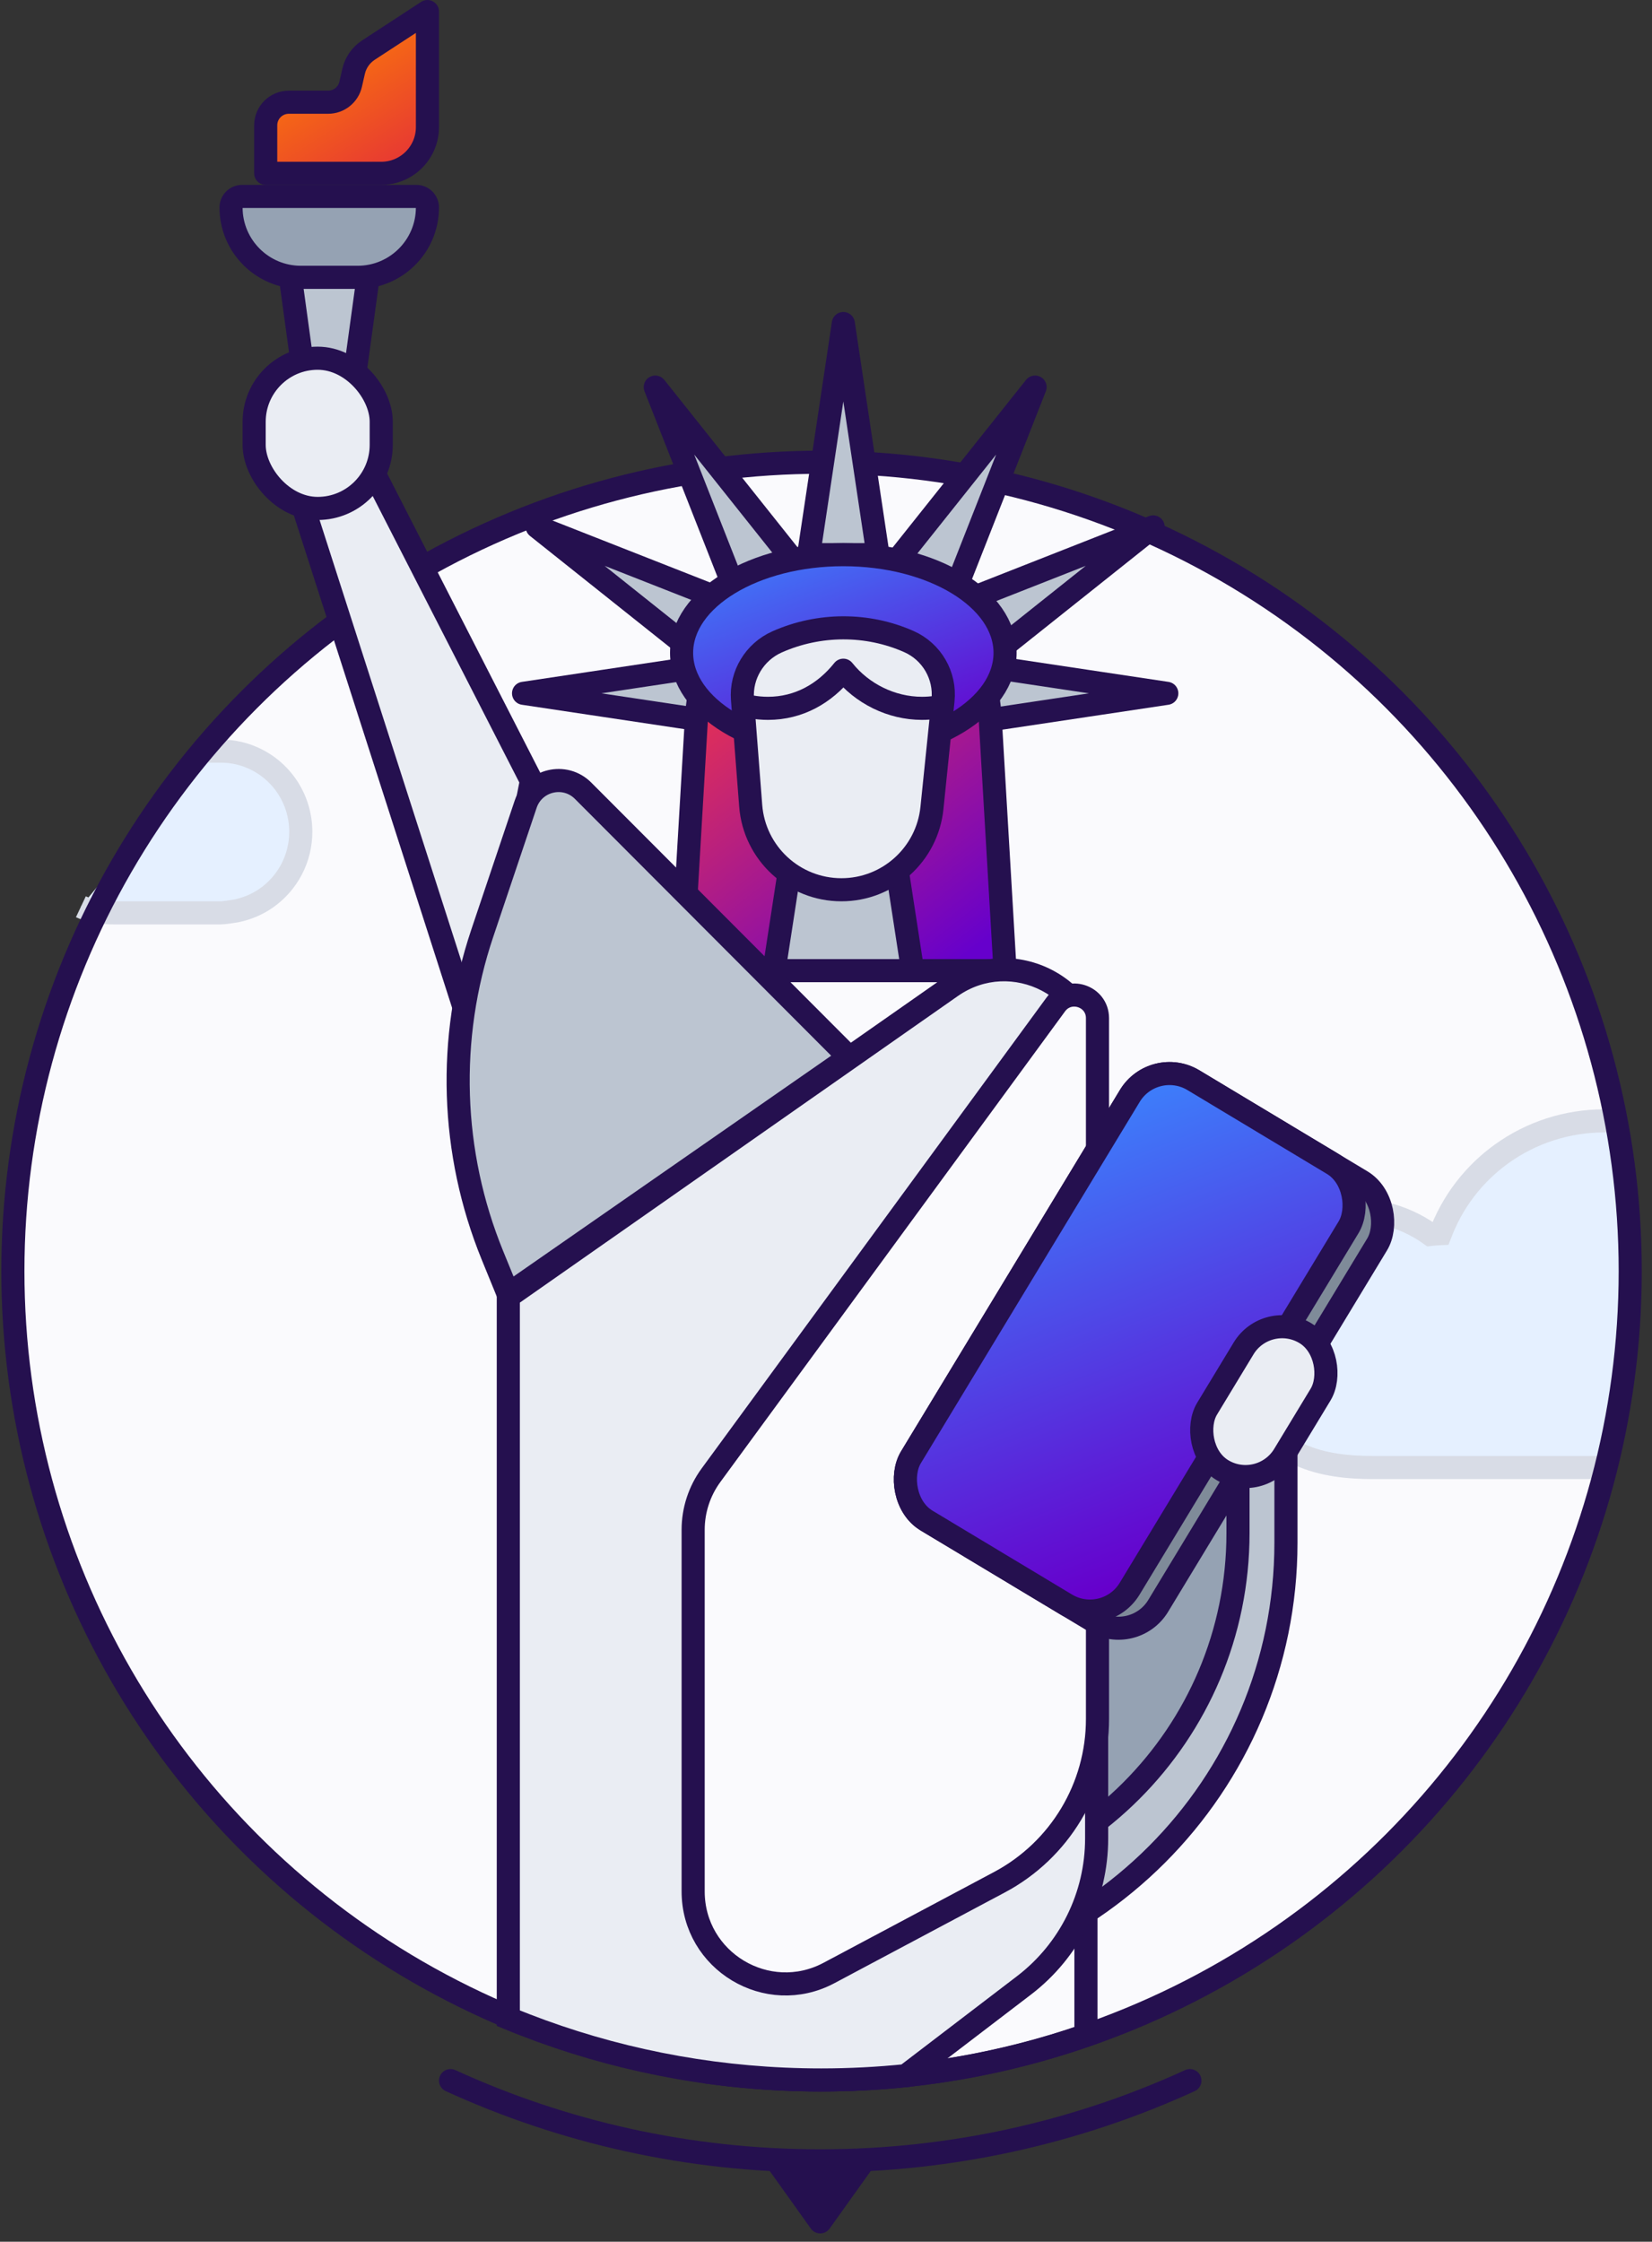 <svg width="143" height="194" viewBox="0 0 143 194" fill="none" xmlns="http://www.w3.org/2000/svg">
<rect x="0" y="0" width="143" height="194" fill="#333333" stroke="none"/>
<circle cx="71.115" cy="110" r="70" fill="#FAFAFD"/>
<path d="M112.602 105.698C111.098 106.372 109.763 107.364 108.69 108.606C106.966 110.595 106.106 112.683 106.007 115.417C105.929 117.594 106.499 119.745 107.647 121.603C108.796 123.462 110.471 124.945 112.466 125.868C114.46 126.792 116.779 127 118.884 127H138.832C138.832 127 140.623 120.003 141.004 115.417C141.602 108.235 139.579 97.016 139.579 97.016C139.346 97.005 139.111 97 138.875 97H138.854C135.671 97.001 132.571 97.997 129.996 99.847C129.167 100.443 128.402 101.12 127.711 101.868C127.662 101.919 127.614 101.972 127.567 102.025L127.567 102.025C126.529 103.179 125.679 104.485 125.045 105.896C124.932 106.148 124.826 106.404 124.727 106.664C124.715 106.695 124.703 106.726 124.692 106.756C124.394 106.768 124.101 106.791 123.811 106.826C122.604 105.963 121.235 105.345 119.785 105.009C118.334 104.673 116.831 104.625 115.361 104.868L114.778 104.981C114.469 105.048 114.165 105.128 113.866 105.221C113.435 105.354 113.013 105.513 112.602 105.698Z" fill="#E5F0FF"/>
<path d="M139.579 97.016C139.346 97.005 139.111 97 138.875 97H138.854C135.671 97.001 132.571 97.997 129.996 99.847C129.167 100.443 128.402 101.12 127.71 101.868C127.662 101.919 127.614 101.972 127.566 102.025C126.529 103.179 125.679 104.485 125.045 105.896C124.932 106.148 124.826 106.404 124.726 106.664C124.714 106.695 124.703 106.726 124.691 106.756C124.394 106.768 124.101 106.791 123.81 106.826C122.603 105.963 121.235 105.345 119.784 105.009C118.334 104.673 116.83 104.625 115.361 104.868L114.778 104.981C114.469 105.048 114.164 105.128 113.865 105.221C113.435 105.354 113.013 105.513 112.602 105.698C111.098 106.372 109.762 107.364 108.69 108.606C106.966 110.595 106.106 112.683 106.007 115.417C105.928 117.594 106.499 119.745 107.647 121.603C108.795 123.462 110.471 124.945 112.465 125.868C114.46 126.792 116.779 127 118.884 127C125.894 127 130.621 127 138.832 127" stroke="#D8DCE6" stroke-width="2"/>
<path d="M19.104 65H18.036L7 78.472C7.914 78.903 8.977 79 9.941 79H19.084C19.348 79 20.214 78.876 20.426 78.834C21.357 78.643 22.241 78.281 23.026 77.737C23.955 77.094 24.715 76.233 25.241 75.229L25.248 75.215C25.768 74.218 26.038 73.107 26.036 71.981C26.036 71.635 26.008 71.285 25.96 70.943L25.957 70.927C25.95 70.879 25.943 70.831 25.934 70.784C25.913 70.659 25.888 70.536 25.86 70.413C25.754 69.948 25.601 69.495 25.402 69.062L25.401 69.058C25.339 68.923 25.273 68.791 25.203 68.661C25.137 68.538 25.068 68.417 24.994 68.299C24.972 68.263 24.95 68.228 24.927 68.192C24.88 68.118 24.831 68.046 24.781 67.974C24.675 67.822 24.564 67.675 24.447 67.533C23.482 66.358 22.16 65.532 20.686 65.183C20.577 65.157 20.468 65.134 20.357 65.114L19.941 65.05C19.907 65.046 19.873 65.043 19.839 65.039L19.427 65.008C19.32 65.002 19.212 65 19.104 65Z" fill="#E5F0FF"/>
<path d="M18.036 65H19.104C19.212 65 19.32 65.002 19.427 65.008L19.839 65.039C19.873 65.043 19.907 65.046 19.941 65.05L20.357 65.114C20.468 65.134 20.577 65.157 20.686 65.183C22.16 65.532 23.482 66.358 24.447 67.533C24.564 67.675 24.675 67.822 24.781 67.974C24.831 68.046 24.88 68.118 24.927 68.192C24.95 68.228 24.972 68.263 24.994 68.299C25.068 68.417 25.137 68.538 25.203 68.661C25.273 68.791 25.339 68.923 25.401 69.058L25.402 69.062C25.601 69.495 25.754 69.948 25.86 70.413C25.888 70.536 25.913 70.659 25.934 70.784C25.943 70.831 25.95 70.879 25.957 70.927L25.96 70.943C26.008 71.285 26.036 71.635 26.036 71.981C26.038 73.107 25.768 74.218 25.248 75.215L25.241 75.229C24.715 76.233 23.955 77.094 23.026 77.737C22.241 78.281 21.357 78.643 20.426 78.834C20.214 78.876 19.348 79 19.084 79C15.321 79 13.155 79 9.941 79C8.977 79 7.914 78.903 7 78.472" stroke="#D8DCE6" stroke-width="2"/>
<circle cx="71.115" cy="110" r="70" stroke="#25104F" stroke-width="2"/>
<path d="M73 28L76 48H70L73 28Z" fill="#BCC5D1" stroke="#25104F" stroke-width="2" stroke-linejoin="round"/>
<path d="M89.598 33.5L82.196 52.321L77 49.321L89.598 33.5Z" fill="#BCC5D1" stroke="#25104F" stroke-width="2" stroke-linejoin="round"/>
<path d="M56.722 33.5L64.124 52.321L69.32 49.321L56.722 33.5Z" fill="#BCC5D1" stroke="#25104F" stroke-width="2" stroke-linejoin="round"/>
<path d="M99.82 45.598L84 58.196L81 53L99.82 45.598Z" fill="#BCC5D1" stroke="#25104F" stroke-width="2" stroke-linejoin="round"/>
<path d="M46.5 45.598L62.32 58.196L65.32 53L46.5 45.598Z" fill="#BCC5D1" stroke="#25104F" stroke-width="2" stroke-linejoin="round"/>
<path d="M101 60L81 63L81 57L101 60Z" fill="#BCC5D1" stroke="#25104F" stroke-width="2" stroke-linejoin="round"/>
<path d="M45.32 60L65.32 63L65.32 57L45.32 60Z" fill="#BCC5D1" stroke="#25104F" stroke-width="2" stroke-linejoin="round"/>
<path d="M60.295 61.979C60.691 55.252 66.261 50 73 50C79.738 50 85.309 55.252 85.704 61.979L87 84H59L60.295 61.979Z" fill="url(#paint0_linear)" stroke="#25104F" stroke-width="2"/>
<ellipse cx="73" cy="56.5" rx="14" ry="8.5" fill="url(#paint1_linear)" stroke="#25104F" stroke-width="2"/>
<path d="M73.128 115.237H111.314V133.5C111.314 154.59 94.217 171.686 73.128 171.686V115.237Z" fill="#BCC5D1" stroke="#25104F" stroke-width="2"/>
<path d="M75.618 117.728H107.163V132.67C107.163 150.092 93.04 164.215 75.618 164.215V117.728Z" fill="#95A2B3" stroke="#25104F" stroke-width="2"/>
<path d="M62 179.427H61V180.307L61.872 180.419L62 179.427ZM62 135V134H61V135H62ZM94 135H95V134H94V135ZM94 176.134L94.328 177.078L95 176.845V176.134H94ZM63 179.427V135H61V179.427H63ZM62 136H94V134H62V136ZM93 135V176.134H95V135H93ZM93.671 175.189C86.572 177.658 78.944 179 71 179V181C79.17 181 87.02 179.62 94.328 177.078L93.671 175.189ZM71 179C67.993 179 65.031 178.808 62.127 178.435L61.872 180.419C64.861 180.802 67.908 181 71 181V179Z" fill="#25104F"/>
<path d="M26 43.092L32.4 41L46 67.569L41.4 91L26 43.092Z" fill="#EAEDF3" stroke="#25104F" stroke-width="2"/>
<path d="M69 71H77L79 84H67L69 71Z" fill="#BCC5D1" stroke="#25104F" stroke-width="2"/>
<path d="M42.63 108.649C38.998 99.761 38.684 89.864 41.745 80.764L45.504 69.591C46.214 67.48 48.897 66.852 50.471 68.428L73.5 91.5L44 112L42.63 108.649Z" fill="#BCC5D1" stroke="#25104F" stroke-width="2"/>
<path fill-rule="evenodd" clip-rule="evenodd" d="M46.875 175.767C45.906 175.415 44.948 175.043 44 174.652V174.519V112.207L82.34 85.377C87.642 81.667 94.927 85.46 94.927 91.932V159.1C94.927 164.086 92.602 168.788 88.639 171.815L78.412 179.626C76.002 179.873 73.556 180 71.08 180C62.575 180 54.422 178.505 46.875 175.767Z" fill="#EAEDF3"/>
<path d="M46.875 175.767L46.534 176.707H46.534L46.875 175.767ZM44 174.652H43V175.32L43.618 175.576L44 174.652ZM44 112.207L43.426 111.388L43 111.687V112.207H44ZM82.34 85.377L82.913 86.197L82.34 85.377ZM88.639 171.815L88.032 171.02L88.639 171.815ZM78.412 179.626L78.514 180.621L78.795 180.592L79.019 180.421L78.412 179.626ZM47.216 174.827C46.261 174.48 45.316 174.114 44.382 173.727L43.618 175.576C44.579 175.973 45.551 176.35 46.534 176.707L47.216 174.827ZM45 174.652V174.519H43V174.652H45ZM45 174.519V112.207H43V174.519H45ZM44.573 113.027L82.913 86.197L81.766 84.558L43.426 111.388L44.573 113.027ZM82.913 86.197C87.553 82.95 93.927 86.269 93.927 91.932H95.927C95.927 84.651 87.731 80.384 81.766 84.558L82.913 86.197ZM93.927 91.932V159.1H95.927V91.932H93.927ZM93.927 159.1C93.927 163.775 91.747 168.182 88.032 171.02L89.246 172.609C93.456 169.393 95.927 164.398 95.927 159.1H93.927ZM88.032 171.02L77.805 178.832L79.019 180.421L89.246 172.609L88.032 171.02ZM78.311 178.632C75.934 178.875 73.522 179 71.08 179V181C73.591 181 76.071 180.872 78.514 180.621L78.311 178.632ZM71.08 179C62.693 179 54.656 177.526 47.216 174.827L46.534 176.707C54.189 179.485 62.457 181 71.08 181V179Z" fill="#25104F"/>
<path d="M60 132.393C60 130.692 60.541 129.036 61.546 127.665L91.386 86.932C92.529 85.373 95 86.181 95 88.114V148.762C95 154.676 91.738 160.107 86.517 162.886L71.759 170.741C66.43 173.577 60 169.716 60 163.679V132.393Z" fill="#FAFAFD" stroke="#25104F" stroke-width="2"/>
<rect width="24.972" height="44.579" rx="4" transform="matrix(0.857 0.515 -0.518 0.855 99.873 91.418)" fill="#7F8B99" stroke="#25104F" stroke-width="2"/>
<rect width="22.089" height="44.579" rx="4" transform="matrix(0.857 0.515 -0.518 0.855 99.873 91.418)" fill="url(#paint2_linear)" stroke="#25104F" stroke-width="2"/>
<rect width="7.771" height="13.864" rx="3.885" transform="matrix(0.857 0.515 -0.518 0.855 109.661 113.369)" fill="#EAEDF3" stroke="#25104F" stroke-width="2"/>
<path d="M25 23H32L30.605 33.164C30.46 34.216 29.561 35 28.5 35C27.438 35 26.539 34.216 26.395 33.164L25 23Z" fill="#BCC5D1" stroke="#25104F" stroke-width="2"/>
<path d="M20 17.954C20 17.427 20.427 17 20.954 17H36.045C36.572 17 37 17.427 37 17.954C37 21.293 34.293 24 30.954 24H26.045C22.706 24 20 21.293 20 17.954Z" fill="#95A2B3" stroke="#25104F" stroke-width="2"/>
<path d="M30.606 6.183L30.354 7.29C30.147 8.2 29.337 8.846 28.404 8.846H25C23.895 8.846 23 9.742 23 10.846V15H31.75H33C35.209 15 37 13.209 37 11V1L31.89 4.337C31.239 4.762 30.778 5.424 30.606 6.183Z" fill="url(#paint3_linear)" stroke="#25104F" stroke-width="2" stroke-linejoin="round"/>
<rect x="22" y="31" width="11" height="13" rx="5.5" fill="#EAEDF3" stroke="#25104F" stroke-width="2"/>
<path d="M64.271 60.52C64.109 58.41 65.324 56.412 67.258 55.552C70.878 53.943 75.066 53.918 78.686 55.527C80.662 56.406 81.85 58.456 81.629 60.608L80.67 69.93C80.257 73.946 76.873 77 72.835 77C68.72 77 65.298 73.832 64.982 69.729L64.271 60.52Z" fill="#EAEDF3" stroke="#25104F" stroke-width="2"/>
<path d="M73 58L73.781 57.376C73.591 57.138 73.304 57 73 57C72.696 57 72.408 57.138 72.218 57.376L73 58ZM72.218 57.376C70.763 59.198 68.792 60.299 66.478 60.299V62.299C69.494 62.299 72.009 60.843 73.781 58.624L72.218 57.376ZM79.811 60.299C77.461 60.299 75.212 59.167 73.781 57.376L72.218 58.624C74.015 60.874 76.832 62.299 79.811 62.299V60.299ZM80.856 60.224C80.514 60.273 80.166 60.299 79.811 60.299V62.299C80.263 62.299 80.708 62.266 81.144 62.203L80.856 60.224ZM66.478 60.299C66.035 60.299 65.601 60.259 65.179 60.182L64.82 62.149C65.36 62.248 65.914 62.299 66.478 62.299V60.299Z" fill="#25104F"/>
<path d="M39 180.056C48.745 184.515 59.583 187 71 187C82.418 187 93.255 184.515 103 180.056" stroke="#25104F" stroke-width="2" stroke-linecap="round"/>
<path d="M76 187L71.814 192.861C71.415 193.419 70.585 193.419 70.186 192.861L66 187H76Z" fill="#25104F"/>
<defs>
<linearGradient id="paint0_linear" x1="49.956" y1="60.982" x2="73.357" y2="90.814" gradientUnits="userSpaceOnUse">
<stop stop-color="#FF3B3B"/>
<stop offset="1" stop-color="#6600CC"/>
</linearGradient>
<linearGradient id="paint1_linear" x1="49.956" y1="53.491" x2="58.146" y2="74.373" gradientUnits="userSpaceOnUse">
<stop stop-color="#3E7BFA"/>
<stop offset="1" stop-color="#6600CC"/>
</linearGradient>
<linearGradient id="paint2_linear" x1="-7.135" y1="14.399" x2="23.377" y2="37.803" gradientUnits="userSpaceOnUse">
<stop stop-color="#3E7BFA"/>
<stop offset="1" stop-color="#6600CC"/>
</linearGradient>
<linearGradient id="paint3_linear" x1="18.478" y1="5.522" x2="27.522" y2="19.522" gradientUnits="userSpaceOnUse">
<stop stop-color="#FF8800"/>
<stop offset="1" stop-color="#E63535"/>
</linearGradient>
</defs>
</svg>
